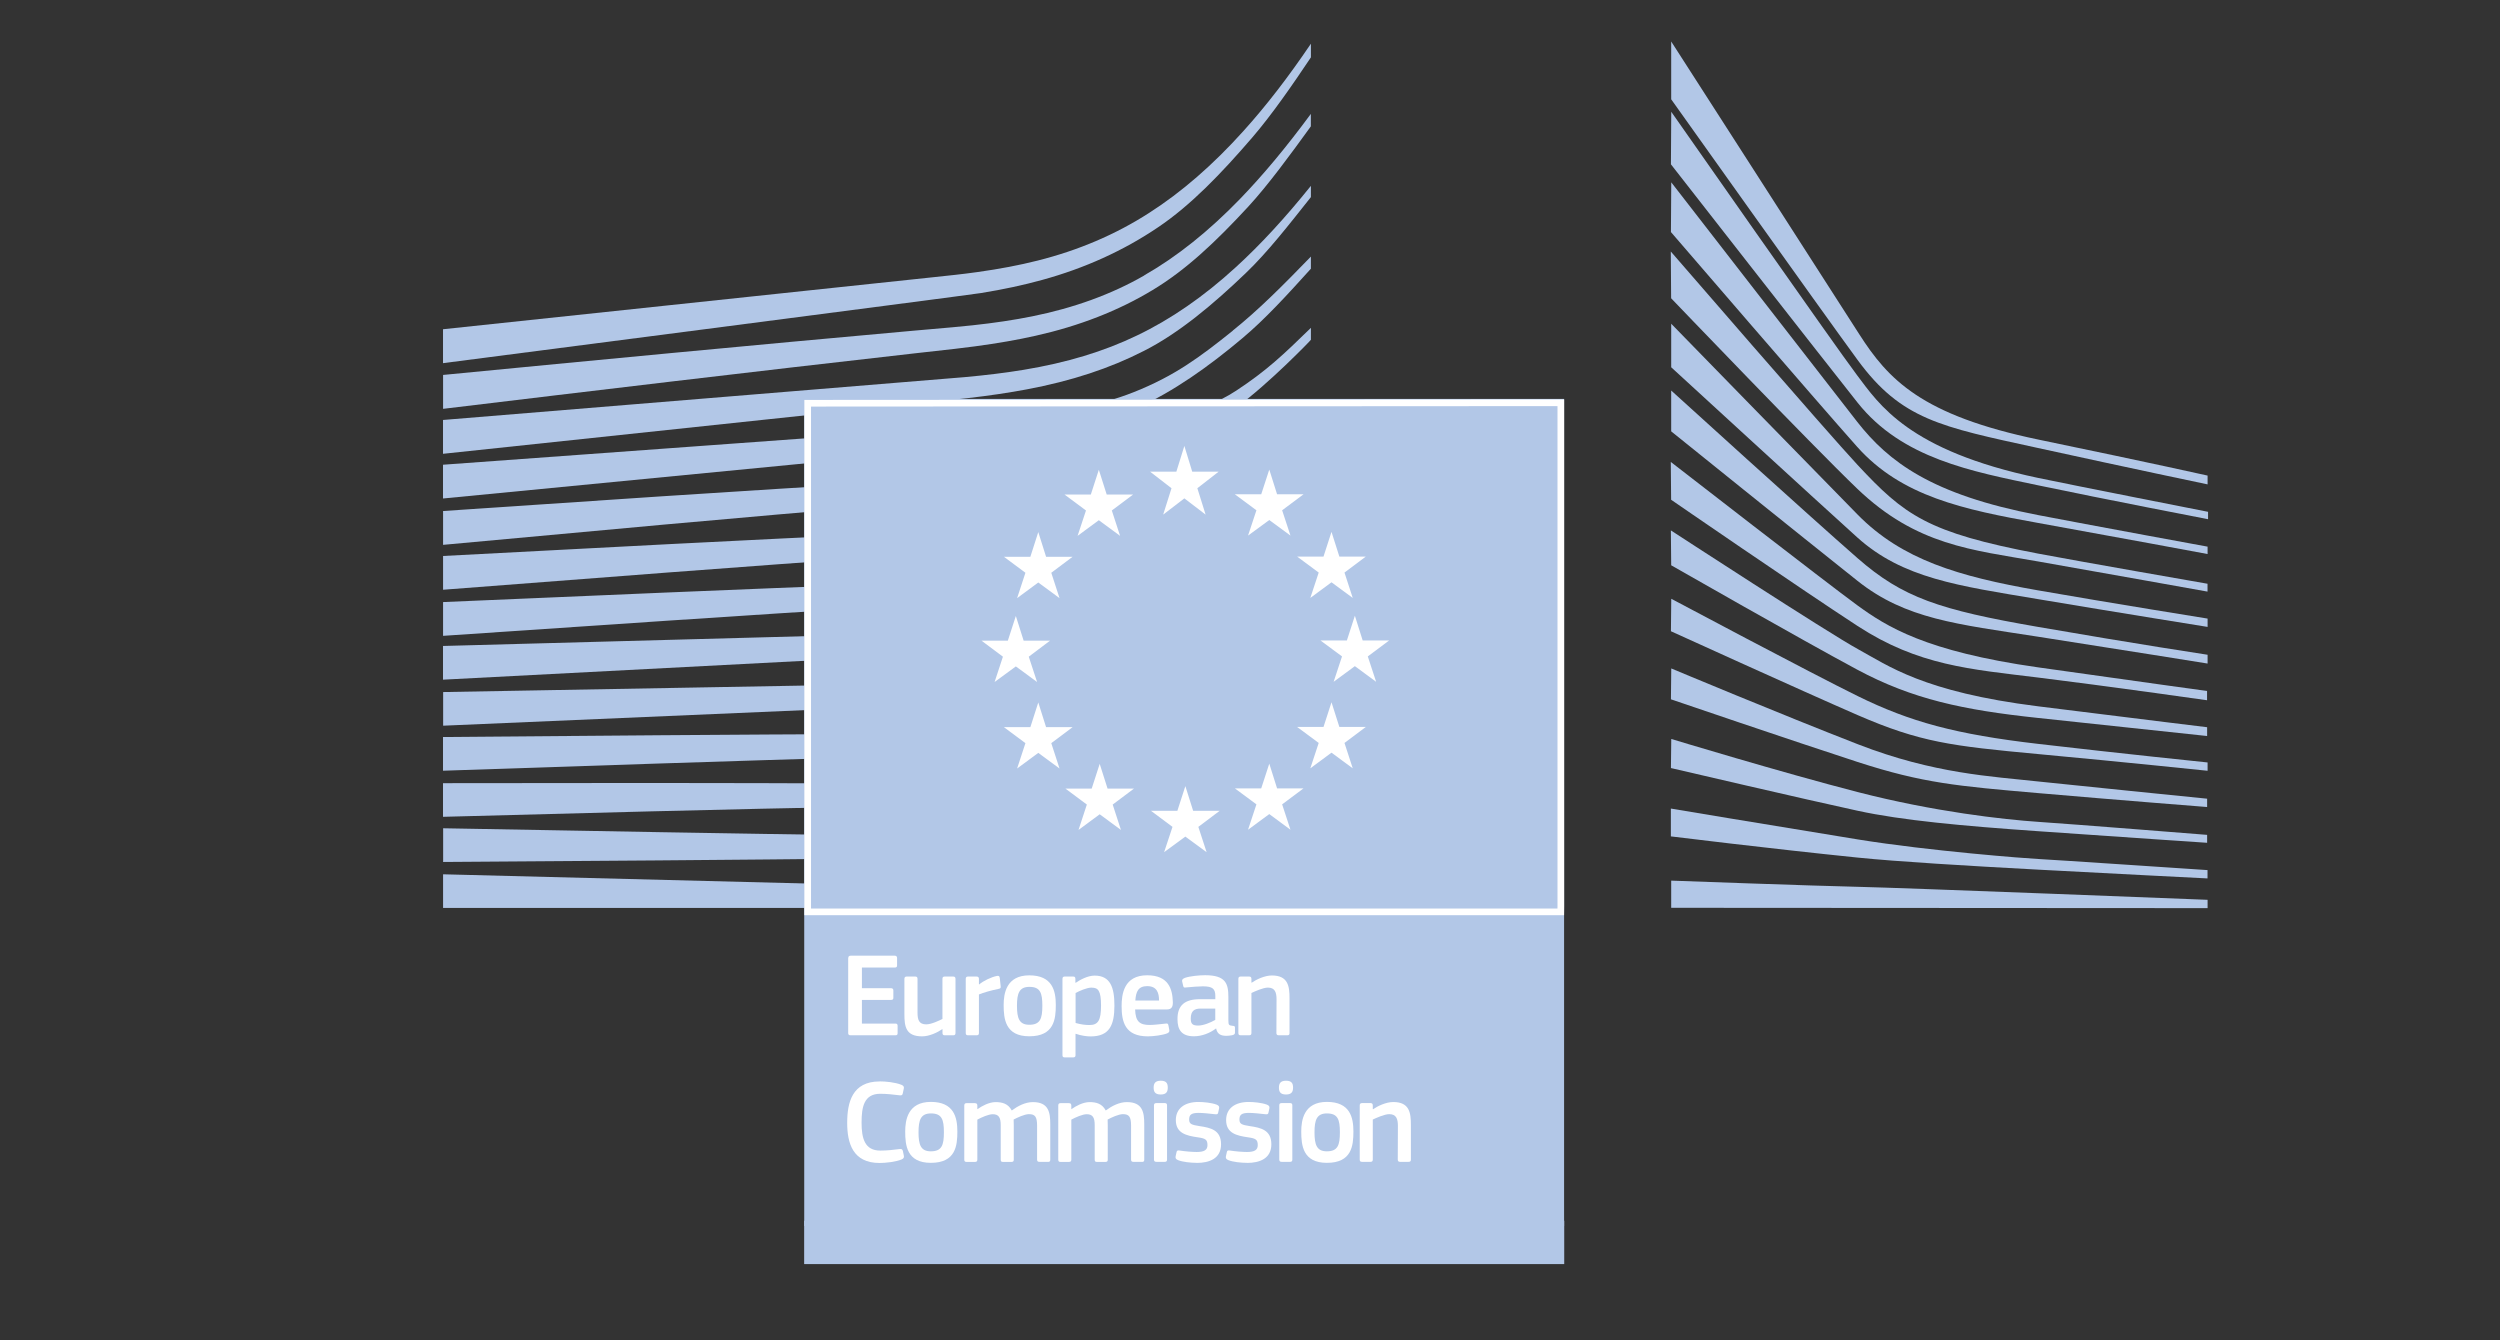 <?xml version="1.0" encoding="UTF-8"?>
<svg id="Layer_1" data-name="Layer 1" xmlns="http://www.w3.org/2000/svg" viewBox="0 0 375.33 201.2">
  <rect x="0" y="0" width="375.33" height="201.2" fill="#333333" stroke="none"/>
  <defs>
    <style>
      .cls-1 {
        stroke: #fff;
      }

      .cls-1, .cls-2 {
        fill: #b2c7e7;
      }

      .cls-3 {
        fill: #fff;
      }
    </style>
  </defs>
  <rect class="cls-2" x="120.74" y="59.89" width="114.08" height="124.17"/>
  <g>
    <path class="cls-2" d="M66.52,54.52s78.51-10.16,80.73-10.52c3.4-.55,6.42-1.2,9.23-1.98,6.35-1.74,12.2-4.39,17.37-7.89,4.96-3.33,9.58-8.17,14.15-13.48,2.91-3.38,5.96-7.78,8.81-12.04v-2.05c-3.38,5-6.71,9.32-10.14,13.12-4.54,5.05-9.3,9.19-14.16,12.29-5.01,3.23-10.65,5.63-16.76,7.16-2.74.69-5.67,1.25-8.97,1.71-2.17.31-4.41.54-6.58.77-.87.09-73.69,7.82-73.69,7.82v5.1h.01Z"/>
    <path class="cls-2" d="M171.8,41.35c-4.91,2.83-10.59,4.89-16.87,6.15-2.68.54-5.6.98-8.94,1.34-1.96.21-3.93.38-5.9.55-1.07.09-2.13.18-3.19.28-24.06,2.16-47.99,4.45-70.38,6.62v5.09c22.56-2.72,46.66-5.6,70.71-8.32,1.07-.13,2.14-.24,3.21-.36,1.97-.22,3.94-.43,5.92-.7,3.42-.46,6.42-.98,9.15-1.6,6.52-1.46,12.42-3.76,17.51-6.84,5.06-3.04,9.53-7.29,14.34-12.49,2.99-3.24,6.33-7.8,9.44-12.1v-1.87c-3.67,4.98-7.16,9.17-10.6,12.73-4.69,4.86-9.54,8.73-14.4,11.5v.02Z"/>
    <path class="cls-2" d="M185.54,40.11c-4.79,4.39-9.79,7.85-14.87,10.27-4.96,2.39-10.51,4.07-16.98,5.14-2.67.44-5.57.8-8.86,1.1l-78.32,6.43v5.08l69.62-7.39,9.01-.95c3.39-.39,6.35-.83,9.05-1.34,6.69-1.26,12.44-3.15,17.55-5.77,5.23-2.64,10.46-7.04,15.31-11.7,3.26-3.12,6.4-7.16,9.76-11.39v-1.69c-3.87,4.82-7.57,8.83-11.27,12.21h0Z"/>
    <path class="cls-2" d="M166.61,66.49c-4.56,2.55-7.97,4.02-14.48,4.7-3.94.42-7.98.63-11.89.82-1.89.09-3.79.19-5.68.31-11.83.68-23.45,1.43-35.31,2.2l-32.73,2.2v5.08l33.05-3.03c10.68-.96,23.09-2.06,35.21-3.05l8.81-.68c3.44-.26,6.26-.54,8.87-.89,6.7-.86,12.42-2.22,17.49-4.13,5.46-2.04,10.61-5.21,15.77-8.94,4.65-3.36,11.08-9.99,11.09-10.07v-1.79c-4.21,4.1-6.63,6.41-11.23,9.44-5.5,3.63-14.89,5.55-18.97,7.84h0Z"/>
    <path class="cls-2" d="M168.27,76.15c-4.94,1.45-10.5,2.43-17,3-2.63.23-5.47.4-8.68.53l-8.76.38c-21.77,1.01-43.43,2.14-67.31,3.41v5.07c22.81-1.77,45.16-3.48,67.5-5.07l8.73-.6c3.37-.22,6.17-.46,8.8-.76,6.66-.75,12.36-1.89,17.42-3.51,5.61-1.78,11.07-4.35,16.24-7.65,3.82-2.43,7.64-5.33,11.6-8.79v-.09c-4.37,3.73-8.53,4.55-12.67,7.06-5.08,3.08-10.42,5.44-15.87,7.02Z"/>
    <path class="cls-2" d="M167.46,84.57c-4.98,1.16-10.37,1.91-16.97,2.35-2.55.17-5.29.3-8.62.4l-8.68.31c-21.86.83-44.03,1.78-66.67,2.76v5.07c22.5-1.53,44.58-3.03,66.84-4.42l8.66-.52c3.39-.19,6.16-.39,8.7-.62,6.73-.62,12.23-1.52,17.32-2.84,5.71-1.47,11.26-3.63,16.5-6.41,4.05-2.15,8.09-4.73,12.27-7.83v-2.17c-4.52,3.27-8.86,5.93-13.21,8.1-5.14,2.57-10.57,4.53-16.14,5.82h0Z"/>
    <path class="cls-2" d="M166.72,92.82c-4.99.91-10.37,1.5-16.93,1.84-2.47.13-5.1.22-8.56.3l-74.72,2.02v5.06l66.26-3.46,8.58-.44c3.35-.16,6.09-.32,8.62-.52,6.64-.51,12.11-1.24,17.2-2.3,5.78-1.2,11.39-2.95,16.67-5.2,4.25-1.8,8.52-4,12.95-6.68v-2.03c-4.74,2.76-9.25,4.97-13.73,6.74-5.21,2.07-10.71,3.64-16.36,4.67h.02Z"/>
    <path class="cls-2" d="M166.14,101.11c-9.17,1.22-18.61,1.36-27.73,1.5-2.09.03-4.19.06-6.27.11l-65.61,1.18v5.05l65.72-2.83c2.08-.09,4.17-.18,6.26-.26,9.19-.37,18.7-.75,27.99-2.22,5.88-.93,11.54-2.3,16.83-4.08,4.37-1.46,8.91-3.36,13.5-5.6v-1.94c-4.82,2.25-9.57,4.11-14.13,5.51-5.22,1.61-10.79,2.82-16.55,3.58h-.01Z"/>
    <path class="cls-2" d="M165.61,109.46c-8.59.71-17.38.71-25.89.71-2.65,0-5.29,0-7.94.02-21.73.09-43.3.27-65.27.46v5.06c20.93-.71,43.14-1.45,65.35-2.11,2.64-.09,5.27-.15,7.91-.22,8.55-.21,17.39-.44,26.07-1.38,6.06-.65,11.58-1.6,16.87-2.91,4.61-1.13,9.34-2.64,14.1-4.46v-1.86c-4.91,1.76-9.8,3.2-14.56,4.25-5.23,1.16-10.68,1.95-16.64,2.44Z"/>
    <path class="cls-2" d="M165.28,117.68c-3.58.14-7.45.21-11.85.21-1.66,0-3.32,0-4.98-.02l-16.91-.21c-11.54-.09-23.03-.1-33.82-.11l-31.21.03v5.05l31.28-.82c10.74-.26,22.27-.54,33.77-.75l16.89-.22c4.63-.07,10.75-.21,16.95-.62,6.07-.39,11.6-1,16.89-1.84,4.77-.76,9.63-1.79,14.51-3.03v-1.79c-5,1.15-9.98,2.08-14.8,2.72-5.27.71-10.74,1.16-16.73,1.4h.01Z"/>
    <path class="cls-2" d="M148.26,125.63l-16.85-.18c-21.5-.3-42.98-.7-64.88-1.1v5.06c20.91-.14,43.06-.3,64.9-.54l16.86-.25c5.68-.1,11.25-.2,16.87-.39,11.59-.37,21.96-1.19,31.66-2.47v-1.76c-9.73,1.05-20.13,1.6-31.72,1.67-5.61.05-11.22,0-16.84-.04h0Z"/>
    <polygon class="cls-2" points="196.81 134.57 66.52 131.26 66.52 136.31 196.81 136.31 196.81 134.57"/>
  </g>
  <path class="cls-2" d="M185.08,49.65c-4.95,3.98-8.77,6.8-14.83,9.21-5.27,2.1-10.94,2.96-17.42,3.84-4.17.58-8.52,1.45-12.68,1.72-1.71.11-3.42.23-5.13.36l-68.51,4.99v5.07l68.79-6.67,8.92-.84c3.31-.31,6.24-.68,8.98-1.12,6.67-1.07,12.41-2.7,17.56-5,5.34-2.36,10.75-6.21,15.77-10.44,3.42-2.87,6.71-6.48,10.28-10.43v-1.82c-4.33,4.47-7.91,8.05-11.73,11.11v.02Z"/>
  <polygon class="cls-1" points="234.33 136.06 234.33 60.47 121.26 60.54 121.26 136.9 234.32 136.9 234.33 136.06"/>
  <polygon class="cls-3" points="178.99 70.81 182.96 70.81 179.76 73.3 181 77.26 177.81 74.82 174.63 77.26 175.88 73.3 172.66 70.81 176.61 70.81 177.81 66.95 178.99 70.81 178.99 70.81"/>
  <polygon class="cls-3" points="179.13 121.73 183.11 121.73 179.91 124.14 181.15 127.94 177.96 125.6 174.77 127.94 176.03 124.14 172.8 121.73 176.76 121.73 177.96 118.02 179.13 121.73 179.13 121.73"/>
  <polygon class="cls-3" points="191.73 118.36 195.7 118.36 192.49 120.76 193.74 124.57 190.56 122.22 187.37 124.57 188.63 120.76 185.39 118.36 189.35 118.36 190.56 114.65 191.73 118.36 191.73 118.36"/>
  <polygon class="cls-3" points="191.73 74.21 195.7 74.21 192.49 76.61 193.74 80.41 190.56 78.07 187.37 80.41 188.63 76.61 185.39 74.21 189.35 74.21 190.56 70.5 191.73 74.21 191.73 74.21"/>
  <polygon class="cls-3" points="201.08 83.56 205.05 83.56 201.85 85.96 203.09 89.77 199.9 87.42 196.72 89.77 197.98 85.96 194.74 83.56 198.7 83.56 199.9 79.85 201.08 83.56 201.08 83.56"/>
  <polygon class="cls-3" points="201.08 109.14 205.05 109.14 201.85 111.54 203.09 115.35 199.9 113 196.72 115.35 197.98 111.54 194.74 109.14 198.7 109.14 199.9 105.43 201.08 109.14 201.08 109.14"/>
  <polygon class="cls-3" points="204.58 96.15 208.56 96.15 205.35 98.55 206.6 102.36 203.41 100.01 200.22 102.36 201.48 98.55 198.24 96.15 202.21 96.15 203.41 92.44 204.58 96.15 204.58 96.15"/>
  <polygon class="cls-3" points="166.15 74.24 170.12 74.24 166.92 76.64 168.16 80.45 164.97 78.1 161.78 80.45 163.04 76.64 159.81 74.24 163.77 74.24 164.97 70.53 166.15 74.24 166.15 74.24"/>
  <polygon class="cls-3" points="157.05 83.59 161.03 83.59 157.83 85.99 159.07 89.8 155.88 87.45 152.7 89.8 153.95 85.99 150.72 83.59 154.69 83.59 155.88 79.88 157.05 83.59 157.05 83.59"/>
  <polygon class="cls-3" points="153.68 96.18 157.65 96.18 154.45 98.59 155.7 102.39 152.51 100.05 149.32 102.39 150.57 98.59 147.35 96.18 151.31 96.18 152.51 92.48 153.68 96.18 153.68 96.18"/>
  <polygon class="cls-3" points="157.05 109.17 161.03 109.17 157.83 111.57 159.07 115.38 155.88 113.03 152.7 115.38 153.95 111.57 150.72 109.17 154.69 109.17 155.88 105.46 157.05 109.17 157.05 109.17"/>
  <polygon class="cls-3" points="166.28 118.39 170.25 118.39 167.05 120.79 168.29 124.6 165.1 122.25 161.92 124.6 163.17 120.79 159.95 118.39 163.9 118.39 165.1 114.68 166.28 118.39 166.28 118.39"/>
  <polygon class="cls-2" points="120.73 189.78 234.84 189.78 234.84 183.27 120.73 183.27 120.73 189.78 120.73 189.78"/>
  <path class="cls-2" d="M250.9,6.23s23.85,37.09,28.21,43.91c4.36,6.82,9.35,12.21,26.99,15.87,17.65,3.66,25.33,5.39,25.33,5.39v1.32s-11.21-2.34-25.64-5.5c-14.43-3.15-20.33-4.22-26.9-13.17-5.47-7.46-27.99-39.14-27.99-39.14V6.22h0Z"/>
  <path class="cls-2" d="M250.9,16.77s24.65,35.26,27.92,39.58,7.68,11.29,27.16,15.4c5.03,1.06,25.52,5.09,25.52,5.09v1.11s-15.57-3-25.52-5.09-20.41-4-27.09-12.4c-6.06-7.64-28.03-35.79-28.03-35.79l.05-7.9h0Z"/>
  <path class="cls-2" d="M250.9,27.36s23.22,29.96,27.92,35.96c4.69,5.99,11.16,10.94,27.16,14.01,9.22,1.77,25.45,4.74,25.45,4.74v1.11s-14.22-2.65-25.45-4.67c-11.23-2.02-20.51-3.97-27.16-11.43-5.83-6.54-27.96-32.24-27.96-32.24l.05-7.48h-.01Z"/>
  <path class="cls-2" d="M250.85,37.77s23.51,27.18,28.03,32.03c7.04,7.55,10.45,10.15,27.09,13.31,6.66,1.26,25.45,4.53,25.45,4.53v1.18s-15.57-2.79-25.45-4.53c-9.88-1.74-18.25-2.39-27.16-10.94-6.79-6.51-27.92-28.57-27.92-28.57l-.05-7.01h.01Z"/>
  <path class="cls-2" d="M250.9,48.6s21.71,22.27,27.99,28.66c6.66,6.78,15.19,9.29,27.02,11.36,11.29,1.97,25.52,4.25,25.52,4.25v1.25s-13.37-2.14-25.52-4.18c-11.92-2-20.26-3.11-27.09-9.27-6.11-5.51-27.92-25.53-27.92-25.53v-6.55h0Z"/>
  <path class="cls-2" d="M250.9,58.63s20.65,18.77,27.99,25.18c6.75,5.9,12.23,7.74,27.09,10.31,14.86,2.58,25.45,4.18,25.45,4.18v1.32s-13.44-2.16-25.52-4.04c-12.09-1.88-19.79-2.62-27.02-8.36-8.34-6.62-27.99-22.46-27.99-22.46v-6.13Z"/>
  <path class="cls-2" d="M250.85,69.36s23.56,18.28,27.96,21.49c4.41,3.21,10.24,6.94,27.16,9.34,16.78,2.37,25.38,3.55,25.38,3.55v1.39s-15.21-2.16-25.38-3.41c-10.17-1.25-17.96-1.79-27.09-7.74-8.88-5.79-27.99-18.95-27.99-18.95l-.05-5.67h0Z"/>
  <path class="cls-2" d="M250.85,79.63s23.63,15.4,28.11,17.84,9.74,6.41,27.02,8.57c17.28,2.16,25.38,3.14,25.38,3.14v1.32s-14.29-1.53-25.45-2.72c-11.16-1.19-18.77-2.79-27.09-7.25s-27.92-15.66-27.92-15.66l-.05-5.25h0Z"/>
  <path class="cls-2" d="M250.9,89.89s20.91,11.13,27.99,14.61c7.89,3.88,14.72,5.74,27.09,7.18,12.15,1.42,25.45,2.79,25.45,2.79v1.25s-12.3-1.29-25.45-2.51c-13.03-1.21-17.68-1.77-27.09-5.85-8.42-3.66-28.03-12.59-28.03-12.59l.05-4.88h-.01Z"/>
  <path class="cls-2" d="M250.9,100.35s16.45,6.89,28.06,11.4c11.42,4.44,20.14,4.81,27.09,5.58,3.06.34,25.31,2.58,25.31,2.58v1.25s-13.29-1.04-25.38-2.09-17.3-1.49-27.09-4.67c-9.9-3.22-28.03-9.41-28.03-9.41l.05-4.65h-.01Z"/>
  <path class="cls-2" d="M250.9,110.94s16.68,5.06,28.06,7.99c11.37,2.93,21.83,4.11,27.09,4.46s25.31,1.95,25.31,1.95v1.19s-11.37-.76-25.38-1.74c-11.33-.79-20.43-1.62-27.09-3.07-7.38-1.59-28.03-6.41-28.03-6.41l.05-4.37h-.01Z"/>
  <path class="cls-2" d="M250.85,121.39s13.69,2.3,28.1,4.64c10.81,1.75,25.45,2.86,27.02,2.93,1.56.07,25.45,1.67,25.45,1.67v1.25s-15.29-.77-25.45-1.32c-10.59-.57-21.11-1.2-27.09-1.81-13.39-1.37-28.03-3.18-28.03-3.18v-4.18h0Z"/>
  <path class="cls-2" d="M250.9,132.21s21.52.79,28.06.93,52.47,1.95,52.47,1.95v1.25l-80.53-.05v-4.09h0Z"/>
  <g>
    <path class="cls-3" d="M127.35,143.84c0-.23.11-.36.36-.36h6.63c.22,0,.34.13.34.34v1.12c0,.22-.09.32-.36.32h-4.92v3.1h4.36c.23,0,.36.11.36.32v1.12c0,.22-.09.32-.36.32h-4.36v3.55h5.04c.22,0,.32.11.32.34v1.1c0,.23-.09.32-.34.32h-6.72c-.25,0-.36-.11-.36-.32v-11.27h.01Z"/>
    <path class="cls-3" d="M143.12,155.43h-1.28c-.27,0-.34-.13-.34-.34v-.56l-.04-.02c-.7.49-1.93,1.08-3.02,1.08-2.43,0-2.66-1.44-2.66-3.33v-5.29c0-.22.09-.36.34-.36h1.31c.23,0,.32.13.32.36v5.06c0,1.08.22,1.76,1.31,1.76.77,0,1.96-.58,2.43-.81v-6.01c0-.22.07-.36.34-.36h1.28c.25,0,.34.13.34.36v8.12c0,.23-.09.34-.34.34h.01Z"/>
    <path class="cls-3" d="M146.97,155.09c0,.22-.09.34-.34.34h-1.3c-.25,0-.34-.11-.34-.34v-8.12c0-.23.09-.36.34-.36h1.28c.27,0,.36.14.36.36v.79l.04.04c.54-.5,1.82-1.12,2.66-1.28.23-.05.4,0,.43.31l.13,1.21c.02.25.04.36-.34.43-1.01.2-2.29.56-2.92.83v5.8h0Z"/>
    <path class="cls-3" d="M154.53,155.58c-3.62,0-3.85-2.65-3.85-4.7,0-1.69.38-4.45,3.85-4.45s3.98,2.32,3.98,4.45-.25,4.7-3.98,4.7ZM154.55,148.16c-1.53,0-1.87.97-1.87,2.84s.34,2.85,1.85,2.85c1.64,0,1.96-.92,1.96-2.85s-.31-2.84-1.94-2.84Z"/>
    <path class="cls-3" d="M163.74,155.6c-.59,0-1.42-.11-2.25-.4l-.02.02v3.17c0,.2-.05.36-.34.36h-1.28c-.29,0-.34-.13-.34-.36v-11.42c0-.23.09-.36.34-.36h1.28c.25,0,.32.14.32.36v.54l.05.04c.65-.45,1.8-1.08,2.84-1.08,2.36,0,2.97,1.78,2.97,4.5,0,2.93-.74,4.63-3.58,4.63h0ZM163.89,148.27c-.74,0-1.87.52-2.41.81v4.5c.81.23,1.46.31,2.07.31,1.3,0,1.75-.67,1.75-2.93s-.45-2.68-1.4-2.68h0Z"/>
    <path class="cls-3" d="M170.42,151.56c.05,1.82.7,2.32,2.18,2.32.65,0,1.66-.13,2.34-.2.32-.04.43-.04.49.31l.11.59c.05.27.02.41-.31.56-.7.27-2.02.45-2.9.45-3.44,0-3.94-2.2-3.94-4.54,0-1.75.32-4.63,3.84-4.63,3.22,0,3.8,2.09,3.85,4.03.02.65-.16,1.1-.88,1.1h-4.78ZM170.44,150.21h3.57c0-1.1-.29-2.16-1.78-2.16-1.33,0-1.69.81-1.78,2.16h-.01Z"/>
    <path class="cls-3" d="M182.56,154.41c-.9.68-2.11,1.17-3.31,1.17-1.91,0-2.47-1.04-2.47-2.56-.02-2.11,1.12-3.01,3.38-3.01h2.3v-.47c0-1.08-.4-1.46-1.87-1.46-.59,0-1.73.09-2.45.16-.36.05-.45.04-.5-.22l-.16-.67c-.04-.23.02-.38.41-.54.77-.27,2.2-.4,3.04-.4,3.11,0,3.49,1.28,3.49,3.29v3.48c0,.74.09.76.65.83.27.02.34.07.34.27v.76c0,.2-.13.32-.43.38-.29.05-.58.09-.85.09-.85,0-1.37-.25-1.55-1.1l-.04-.02.02.02ZM182.45,151.42h-2.2c-.9,0-1.48.32-1.48,1.51,0,.79.27,1.04,1.12,1.04.77,0,1.87-.45,2.56-.85v-1.71h0Z"/>
    <path class="cls-3" d="M193.27,155.43h-1.3c-.23,0-.34-.11-.34-.34l.02-5.06c0-1.06-.25-1.76-1.3-1.76-.72,0-1.98.58-2.47.81v6.01c0,.22-.09.34-.34.34h-1.28c-.25,0-.34-.11-.34-.34v-8.12c0-.23.09-.36.34-.36h1.28c.25,0,.34.13.34.36v.54s.04.02.05.02c.67-.47,1.93-1.08,3.02-1.08,2.43,0,2.65,1.6,2.65,3.42v5.22c0,.22-.07.34-.34.34h0Z"/>
    <path class="cls-3" d="M132.05,162.35c.88,0,2.34.13,3.3.52.29.13.4.27.34.56l-.16.74c-.05.22-.14.31-.47.27-.88-.11-1.96-.23-2.9-.23-2.45,0-2.81,1.98-2.81,4.32s.45,4.21,2.81,4.21c1.04,0,1.93-.11,2.9-.23.34-.04.41.05.49.29l.14.68c.07.29-.02.45-.31.58-.88.38-2.45.54-3.33.54-4.02,0-4.86-2.97-4.86-6.03s.76-6.21,4.86-6.21h0Z"/>
    <path class="cls-3" d="M139.75,174.58c-3.62,0-3.85-2.65-3.85-4.7,0-1.69.38-4.45,3.85-4.45s3.98,2.32,3.98,4.45-.25,4.7-3.98,4.7ZM139.77,167.16c-1.53,0-1.87.97-1.87,2.84s.34,2.85,1.85,2.85c1.64,0,1.96-.92,1.96-2.85s-.31-2.84-1.94-2.84Z"/>
    <path class="cls-3" d="M157.34,174.43h-1.3c-.25,0-.34-.11-.34-.34v-5.11c0-1.33-.32-1.71-1.22-1.71-.67,0-1.75.52-2.3.81,0,.18.02.5.02.92v5.1c0,.22-.07.34-.34.34h-1.31c-.23,0-.31-.11-.31-.34v-5.2c0-1.1-.29-1.62-1.19-1.62-.63,0-1.64.45-2.32.81v6.01c0,.22-.09.34-.34.34h-1.3c-.23,0-.32-.11-.32-.34v-8.12c0-.23.09-.36.32-.36h1.28c.27,0,.36.14.36.36v.52l.02.02c.7-.49,1.69-1.03,2.68-1.06,1.04,0,1.91.22,2.47,1.26.9-.67,2.02-1.26,3.17-1.26,2.38,0,2.61,1.55,2.61,3.35v5.29c0,.22-.07.34-.32.34h-.02Z"/>
    <path class="cls-3" d="M171.45,174.43h-1.3c-.25,0-.34-.11-.34-.34v-5.11c0-1.33-.32-1.71-1.22-1.71-.67,0-1.75.52-2.3.81,0,.18.02.5.02.92v5.1c0,.22-.07.34-.34.34h-1.31c-.23,0-.31-.11-.31-.34v-5.2c0-1.1-.29-1.62-1.19-1.62-.63,0-1.64.45-2.32.81v6.01c0,.22-.09.34-.34.34h-1.3c-.23,0-.32-.11-.32-.34v-8.12c0-.23.09-.36.32-.36h1.28c.27,0,.36.14.36.36v.52l.02.02c.7-.49,1.69-1.03,2.68-1.06,1.04,0,1.91.22,2.47,1.26.9-.67,2.02-1.26,3.17-1.26,2.38,0,2.61,1.55,2.61,3.35v5.29c0,.22-.07.34-.32.34h-.02Z"/>
    <path class="cls-3" d="M174.26,164.32c-.94,0-1.06-.52-1.06-1.04,0-.58.2-1.03,1.06-1.03s1.06.41,1.06,1.03c0,.56-.16,1.04-1.06,1.04ZM175.21,174.09c0,.2-.07.34-.32.34h-1.28c-.25,0-.36-.11-.36-.34v-8.14c0-.25.11-.34.36-.34h1.28c.25,0,.32.14.32.34v8.14Z"/>
    <path class="cls-3" d="M179.67,174.58c-.9,0-2.11-.13-2.79-.4-.36-.14-.43-.31-.38-.59l.13-.59c.05-.29.18-.31.47-.27.79.13,1.94.22,2.56.22,1.15,0,1.62-.31,1.62-1.03,0-.83-.31-1.01-1.44-1.17-1.76-.25-3.31-.63-3.31-2.59,0-1.78,1.37-2.72,3.38-2.72.74,0,1.98.11,2.74.4.31.13.43.27.38.54l-.14.65c-.05.25-.16.29-.49.25-.77-.09-1.78-.2-2.45-.2-1.15,0-1.42.32-1.42,1.01s.43.79,1.53.97c1.71.25,3.26.59,3.26,2.74s-1.78,2.79-3.64,2.79h-.01Z"/>
    <path class="cls-3" d="M187.22,174.58c-.9,0-2.11-.13-2.79-.4-.36-.14-.43-.31-.38-.59l.13-.59c.05-.29.18-.31.47-.27.79.13,1.94.22,2.56.22,1.15,0,1.62-.31,1.62-1.03,0-.83-.31-1.01-1.44-1.17-1.76-.25-3.31-.63-3.31-2.59,0-1.78,1.37-2.72,3.38-2.72.74,0,1.98.11,2.74.4.31.13.43.27.38.54l-.14.65c-.05.25-.16.29-.49.25-.77-.09-1.78-.2-2.45-.2-1.15,0-1.42.32-1.42,1.01s.43.79,1.53.97c1.71.25,3.26.59,3.26,2.74s-1.78,2.79-3.64,2.79h-.01Z"/>
    <path class="cls-3" d="M193.07,164.32c-.94,0-1.06-.52-1.06-1.04,0-.58.2-1.03,1.06-1.03s1.06.41,1.06,1.03c0,.56-.16,1.04-1.06,1.04ZM194.02,174.09c0,.2-.07.34-.32.34h-1.28c-.25,0-.36-.11-.36-.34v-8.14c0-.25.11-.34.36-.34h1.28c.25,0,.32.14.32.34v8.14Z"/>
    <path class="cls-3" d="M199.21,174.58c-3.62,0-3.85-2.65-3.85-4.7,0-1.69.38-4.45,3.85-4.45s3.98,2.32,3.98,4.45-.25,4.7-3.98,4.7ZM199.22,167.16c-1.53,0-1.87.97-1.87,2.84s.34,2.85,1.85,2.85c1.64,0,1.96-.92,1.96-2.85s-.31-2.84-1.95-2.84h0Z"/>
    <path class="cls-3" d="M211.49,174.43h-1.3c-.23,0-.34-.11-.34-.34l.02-5.06c0-1.06-.25-1.76-1.3-1.76-.72,0-1.98.58-2.47.81v6.01c0,.22-.09.34-.34.34h-1.28c-.25,0-.34-.11-.34-.34v-8.12c0-.23.09-.36.34-.36h1.28c.25,0,.34.13.34.36v.54s.04.02.05.02c.67-.47,1.93-1.08,3.02-1.08,2.43,0,2.65,1.6,2.65,3.42v5.22c0,.22-.07.34-.34.34h0Z"/>
  </g>
</svg>